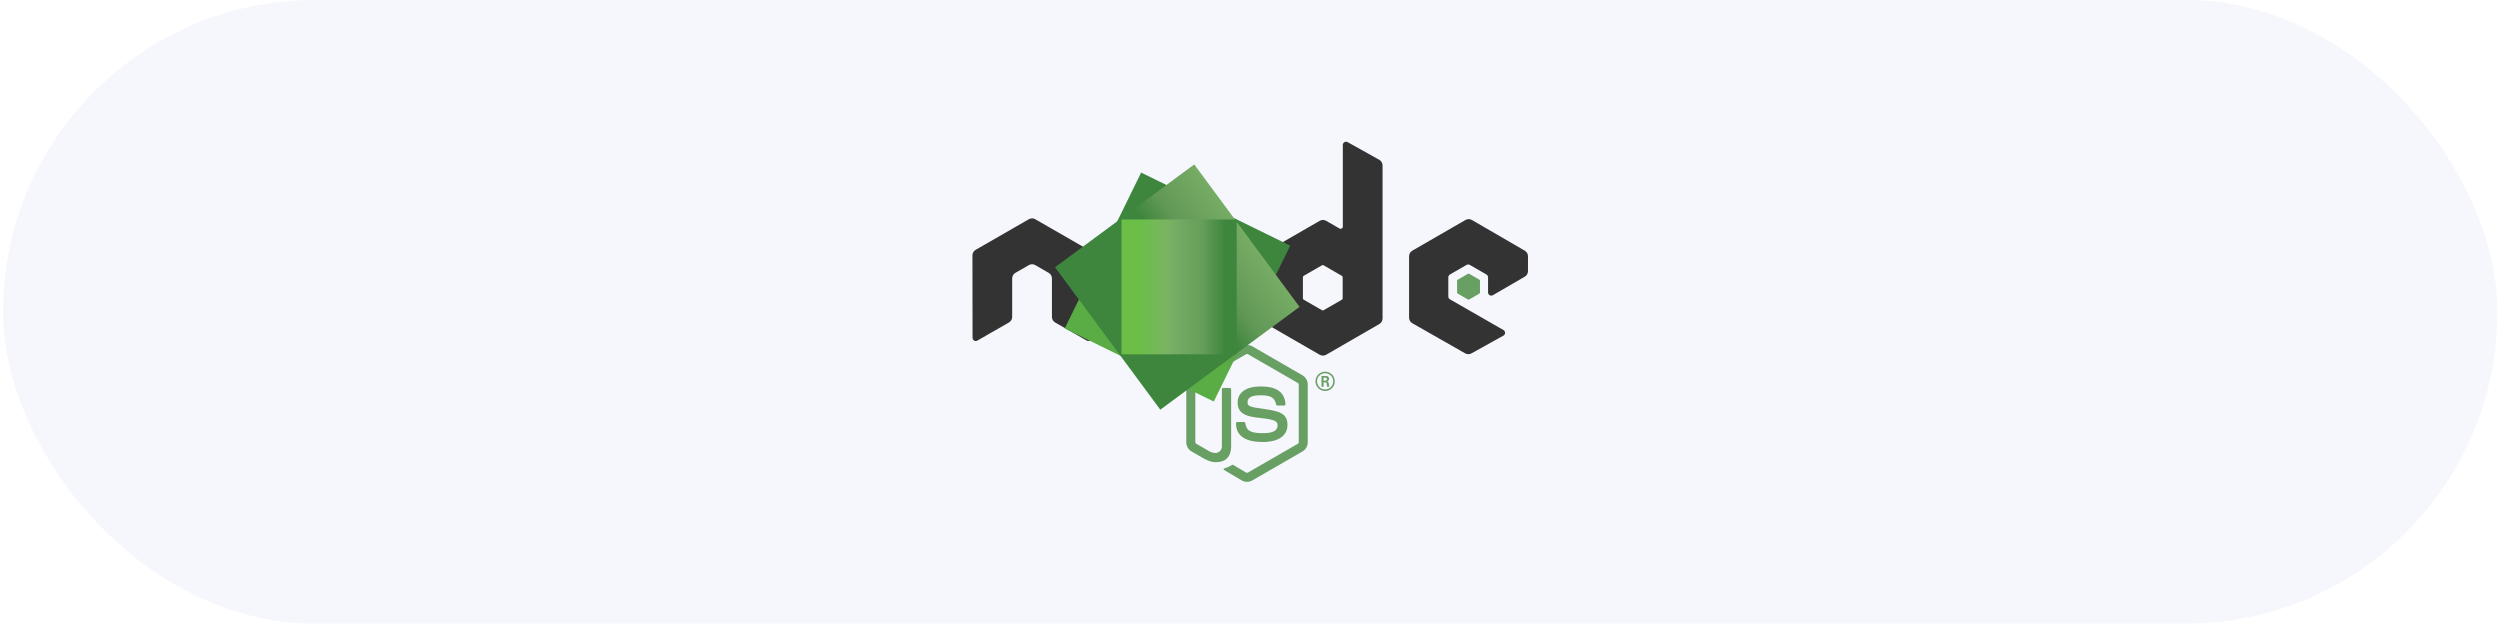 <svg width="441" height="110" viewBox="0 0 441 110" fill="none" xmlns="http://www.w3.org/2000/svg">
<rect x="0.539" width="440" height="110" rx="55" fill="#F6F6FD"/>
<g clip-path="url(#clip0_810_8127)">
<path d="M219.977 85C219.653 85 219.332 84.915 219.049 84.752L216.094 83.003C215.653 82.756 215.868 82.669 216.014 82.619C216.602 82.413 216.721 82.366 217.35 82.01C217.416 81.972 217.502 81.985 217.569 82.025L219.839 83.372C219.921 83.416 220.038 83.416 220.114 83.372L228.964 78.265C229.046 78.218 229.099 78.123 229.099 78.026V67.816C229.099 67.714 229.046 67.624 228.962 67.573L220.115 62.47C220.033 62.422 219.925 62.422 219.843 62.47L210.998 67.573C210.912 67.621 210.858 67.717 210.858 67.814V78.023C210.858 78.121 210.911 78.214 210.995 78.26L213.419 79.66C214.735 80.318 215.539 79.543 215.539 78.763V68.687C215.539 68.543 215.652 68.432 215.796 68.432H216.917C217.056 68.432 217.171 68.543 217.171 68.687V78.767C217.171 80.521 216.214 81.529 214.551 81.529C214.039 81.529 213.636 81.529 212.51 80.975L210.189 79.638C209.615 79.306 209.26 78.686 209.26 78.023V67.814C209.26 67.15 209.615 66.53 210.189 66.202L219.048 61.093C219.608 60.776 220.353 60.776 220.909 61.093L229.757 66.204C230.328 66.534 230.685 67.152 230.685 67.816V78.026C230.685 78.688 230.328 79.306 229.757 79.638L220.909 84.747C220.625 84.911 220.304 84.995 219.976 84.995" fill="#689F63"/>
<path d="M222.709 77.965C218.837 77.965 218.025 76.188 218.025 74.698C218.025 74.556 218.139 74.443 218.281 74.443H219.425C219.551 74.443 219.657 74.535 219.677 74.659C219.85 75.824 220.364 76.411 222.705 76.411C224.571 76.411 225.364 75.99 225.364 75.001C225.364 74.432 225.138 74.009 222.24 73.725C219.817 73.486 218.319 72.953 218.319 71.015C218.319 69.23 219.826 68.167 222.349 68.167C225.182 68.167 226.587 69.15 226.764 71.263C226.771 71.336 226.744 71.407 226.695 71.46C226.647 71.511 226.578 71.542 226.507 71.542H225.357C225.238 71.542 225.133 71.458 225.109 71.343C224.832 70.118 224.163 69.726 222.344 69.726C220.308 69.726 220.071 70.435 220.071 70.966C220.071 71.611 220.351 71.799 223.098 72.162C225.818 72.523 227.11 73.032 227.11 74.944C227.11 76.87 225.501 77.975 222.697 77.975M233.476 67.148H233.773C234.017 67.148 234.064 66.978 234.064 66.878C234.064 66.617 233.884 66.617 233.784 66.617H233.479L233.476 67.148ZM233.115 66.311H233.773C233.999 66.311 234.442 66.311 234.442 66.816C234.442 67.168 234.216 67.241 234.081 67.285C234.345 67.303 234.363 67.476 234.398 67.719C234.416 67.872 234.445 68.136 234.498 68.225H234.092C234.081 68.136 234.019 67.649 234.019 67.622C233.993 67.514 233.955 67.46 233.82 67.46H233.485V68.227H233.115V66.311ZM232.324 67.263C232.324 68.056 232.965 68.698 233.751 68.698C234.544 68.698 235.184 68.043 235.184 67.263C235.184 66.468 234.535 65.837 233.749 65.837C232.974 65.837 232.322 66.459 232.322 67.261M235.459 67.268C235.459 68.207 234.69 68.973 233.753 68.973C232.823 68.973 232.048 68.216 232.048 67.268C232.048 66.302 232.841 65.562 233.753 65.562C234.673 65.562 235.457 66.304 235.457 67.268" fill="#689F63"/>
<path fill-rule="evenodd" clip-rule="evenodd" d="M192.569 45.053C192.569 44.645 192.355 44.271 192.003 44.069L182.62 38.672C182.461 38.578 182.284 38.53 182.104 38.523H182.007C181.827 38.53 181.649 38.578 181.488 38.672L172.106 44.069C171.756 44.272 171.538 44.647 171.538 45.054L171.559 59.591C171.559 59.792 171.663 59.98 171.84 60.08C172.013 60.186 172.23 60.186 172.403 60.08L177.981 56.887C178.333 56.677 178.548 56.307 178.548 55.903V49.112C178.548 48.707 178.763 48.333 179.114 48.131L181.489 46.764C181.665 46.662 181.859 46.612 182.056 46.612C182.25 46.612 182.448 46.662 182.62 46.764L184.993 48.131C185.345 48.332 185.56 48.706 185.56 49.112V55.902C185.56 56.305 185.778 56.677 186.129 56.886L191.703 60.077C191.878 60.181 192.096 60.181 192.27 60.077C192.442 59.977 192.551 59.789 192.551 59.587L192.569 45.053ZM236.847 52.622C236.847 52.723 236.793 52.816 236.705 52.867L233.482 54.724C233.395 54.774 233.287 54.774 233.199 54.724L229.976 52.867C229.887 52.816 229.834 52.722 229.834 52.622V48.902C229.834 48.8 229.887 48.707 229.974 48.656L233.195 46.796C233.284 46.745 233.392 46.745 233.481 46.796L236.704 48.656C236.793 48.707 236.846 48.8 236.846 48.902L236.847 52.622ZM237.718 25.072C237.542 24.974 237.328 24.976 237.154 25.077C236.981 25.179 236.874 25.365 236.874 25.567V39.962C236.874 40.103 236.799 40.234 236.676 40.305C236.554 40.376 236.403 40.376 236.28 40.305L233.929 38.952C233.579 38.749 233.148 38.749 232.797 38.952L223.41 44.367C223.06 44.569 222.843 44.943 222.843 45.346V56.18C222.843 56.585 223.06 56.957 223.41 57.161L232.797 62.58C233.147 62.782 233.579 62.782 233.93 62.58L243.317 57.159C243.667 56.955 243.884 56.583 243.884 56.178V29.177C243.884 28.766 243.66 28.388 243.301 28.187L237.718 25.072ZM268.974 48.804C269.323 48.602 269.538 48.228 269.538 47.825V45.199C269.538 44.795 269.323 44.422 268.973 44.219L259.647 38.807C259.295 38.603 258.863 38.603 258.51 38.807L249.126 44.221C248.774 44.425 248.559 44.797 248.559 45.202V56.032C248.559 56.439 248.778 56.816 249.131 57.017L258.455 62.33C258.798 62.527 259.219 62.529 259.567 62.337L265.207 59.203C265.385 59.103 265.498 58.915 265.498 58.712C265.498 58.508 265.389 58.317 265.212 58.218L255.77 52.801C255.593 52.701 255.484 52.513 255.484 52.311V48.914C255.484 48.711 255.591 48.524 255.768 48.423L258.705 46.729C258.88 46.627 259.095 46.627 259.27 46.729L262.21 48.423C262.385 48.523 262.494 48.711 262.494 48.913V51.584C262.494 51.785 262.602 51.973 262.777 52.075C262.952 52.175 263.169 52.175 263.344 52.073L268.974 48.804Z" fill="#333333"/>
<path fill-rule="evenodd" clip-rule="evenodd" d="M258.943 48.297C259.009 48.258 259.092 48.258 259.16 48.297L260.961 49.336C261.028 49.375 261.069 49.446 261.069 49.524V51.603C261.069 51.681 261.028 51.753 260.961 51.792L259.16 52.83C259.092 52.87 259.009 52.87 258.943 52.83L257.143 51.792C257.074 51.753 257.032 51.681 257.032 51.603V49.524C257.032 49.446 257.072 49.375 257.141 49.336L258.943 48.297Z" fill="#689F63"/>
<path d="M227.597 43.331L201.298 30.445L187.813 57.944L214.112 70.832L227.597 43.331Z" fill="url(#paint0_linear_810_8127)"/>
<path d="M186.107 47.143L204.677 72.269L229.236 54.13L210.665 29.005L186.107 47.143Z" fill="url(#paint1_linear_810_8127)"/>
<path d="M197.839 38.712V62.503H218.15V38.712H197.839Z" fill="url(#paint2_linear_810_8127)"/>
</g>
<defs>
<linearGradient id="paint0_linear_810_8127" x1="214.44" y1="36.868" x2="200.963" y2="64.369" gradientUnits="userSpaceOnUse">
<stop offset="0.3" stop-color="#3E863D"/>
<stop offset="0.5" stop-color="#55934F"/>
<stop offset="0.8" stop-color="#5AAD45"/>
</linearGradient>
<linearGradient id="paint1_linear_810_8127" x1="195.503" y1="59.85" x2="220.058" y2="41.701" gradientUnits="userSpaceOnUse">
<stop offset="0.57" stop-color="#3E863D"/>
<stop offset="0.72" stop-color="#619857"/>
<stop offset="1" stop-color="#76AC64"/>
</linearGradient>
<linearGradient id="paint2_linear_810_8127" x1="197.846" y1="50.608" x2="218.154" y2="50.608" gradientUnits="userSpaceOnUse">
<stop offset="0.16" stop-color="#6BBF47"/>
<stop offset="0.38" stop-color="#79B461"/>
<stop offset="0.47" stop-color="#75AC64"/>
<stop offset="0.7" stop-color="#659E5A"/>
<stop offset="0.9" stop-color="#3E863D"/>
</linearGradient>
<clipPath id="clip0_810_8127">
<rect width="98" height="60" fill="white" transform="translate(171.539 25)"/>
</clipPath>
</defs>
</svg>
